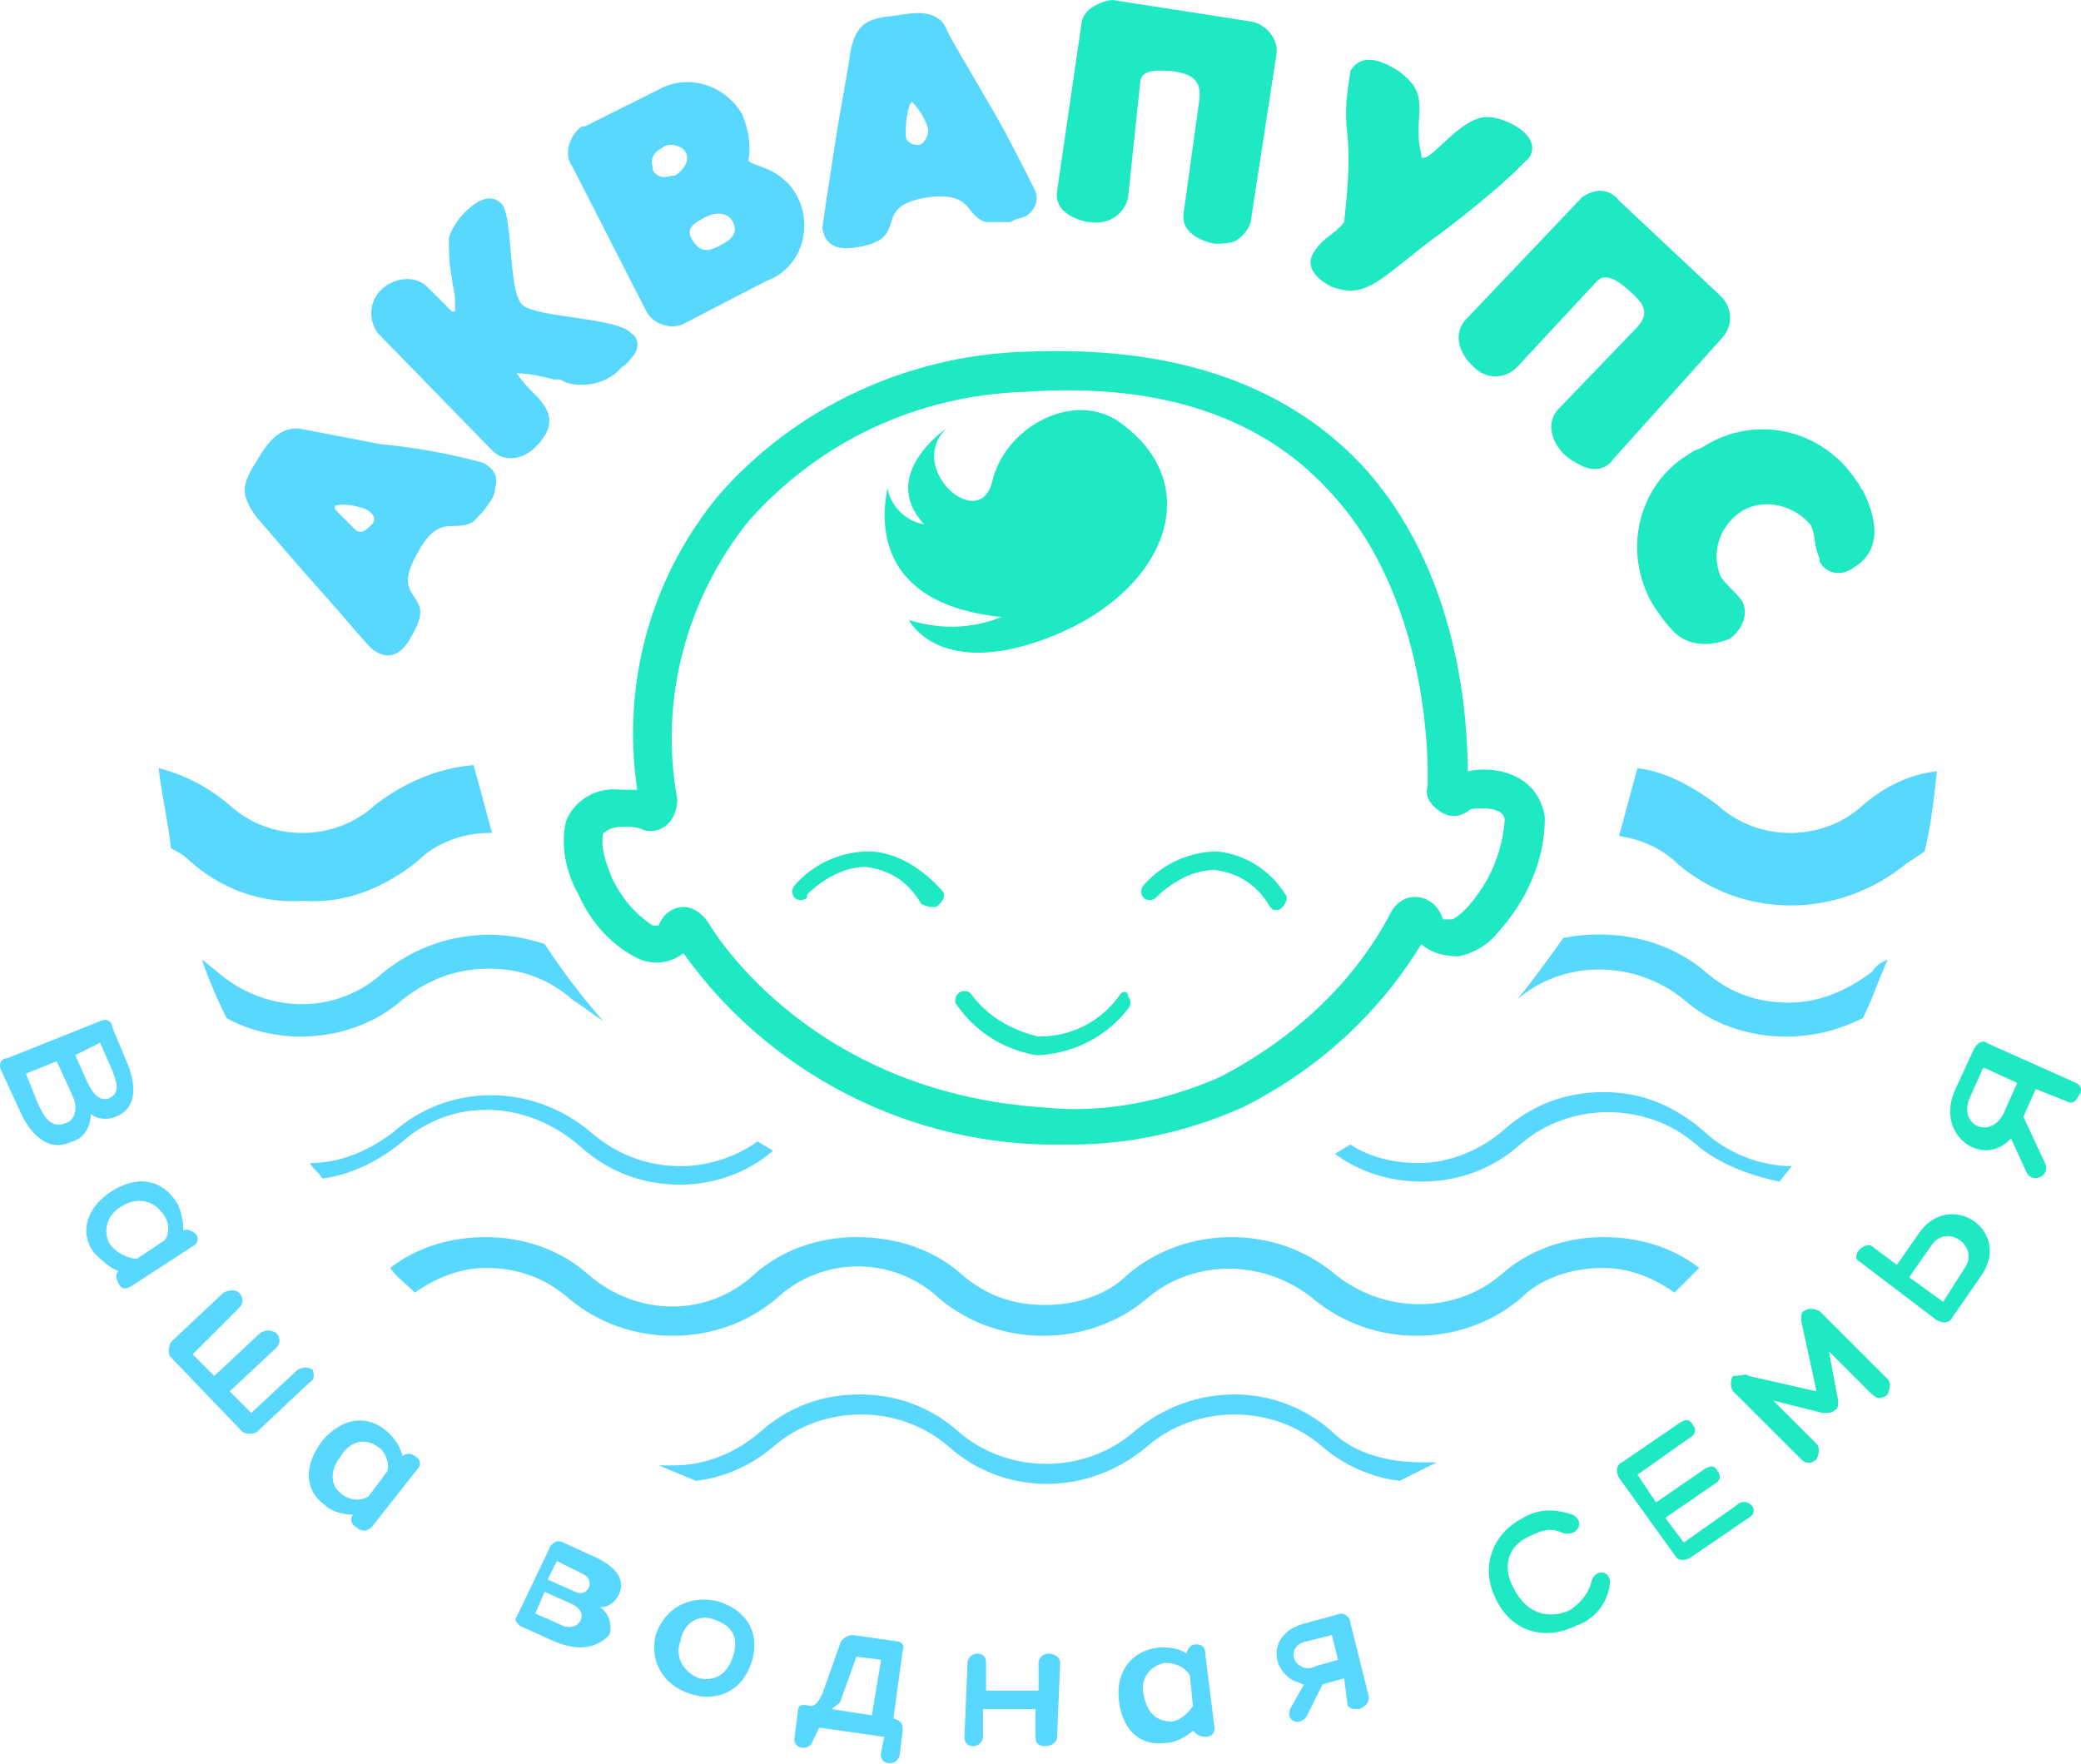<?xml version="1.0" encoding="UTF-8"?> <svg xmlns="http://www.w3.org/2000/svg" width="426" height="361" viewBox="0 0 426 361" fill="none"> <path d="M23.632 228.599C22.368 229.23 19.84 229.23 18.576 227.967C18.576 230.493 17.312 233.019 14.784 233.65C9.728 236.176 5.936 231.756 4.04 227.336L0.248 219.126C-0.384 217.863 0.248 216.6 1.512 216.6L20.472 209.023C21.736 208.391 23 209.023 23 210.286L26.16 217.863C27.424 221.021 28.688 226.704 23.632 228.599ZM11.624 217.232L5.304 219.758L7.832 226.073C9.096 228.599 10.36 231.124 13.52 229.862C15.416 229.23 16.048 226.704 14.784 224.178L11.624 217.232ZM20.472 213.443L15.416 215.969L17.944 221.652C19.208 224.178 20.472 225.441 22.368 224.81C24.896 223.547 23.632 221.021 23 219.126L20.472 213.443Z" fill="#58D7FF"></path> <path d="M39.431 255.12L26.791 263.33C25.527 263.961 24.895 263.961 24.263 262.698C23.631 261.435 23.631 260.804 24.263 260.172C22.367 259.541 20.471 257.646 19.207 256.383C16.047 251.963 17.943 246.911 22.999 243.754C28.055 240.596 33.111 241.228 36.271 246.28C36.903 247.542 37.535 249.437 37.535 251.963C38.167 251.331 39.431 251.963 40.063 252.594C40.695 253.226 40.695 254.489 39.431 255.12ZM28.055 257.646L33.743 253.857C35.007 251.963 34.375 249.437 33.111 248.174C31.215 245.648 28.055 245.017 24.895 246.911C21.735 248.805 21.103 251.963 22.367 254.489C23.631 256.383 26.159 257.646 28.055 257.646Z" fill="#58D7FF"></path> <path d="M63.448 282.905L52.704 293.009C52.072 293.64 50.176 293.64 49.544 293.009L35.008 277.853C34.376 277.222 34.376 275.959 35.008 274.696L45.752 264.592C47.016 263.961 48.28 263.961 48.912 264.592C49.544 265.224 50.176 266.487 48.912 267.75L39.432 277.222L43.856 281.642L53.336 272.802C54.6 272.17 55.232 272.17 56.496 272.802C57.128 273.433 57.76 274.696 56.496 275.959L47.016 284.8L51.44 289.22L60.92 280.379C62.184 279.748 62.816 279.748 64.08 280.379C64.08 281.011 64.712 282.274 63.448 282.905Z" fill="#58D7FF"></path> <path d="M85.567 300.584L76.088 312.582C75.456 313.214 74.192 313.845 72.927 312.582C71.663 311.951 71.663 310.688 72.296 310.056C70.4 310.056 67.871 309.425 66.608 308.162C62.184 305.004 62.184 299.953 65.975 294.901C69.767 290.48 74.823 289.217 79.248 293.006C80.511 294.269 81.775 295.532 82.407 298.058C83.04 297.427 84.303 297.427 84.936 298.058C86.2 298.69 86.2 299.953 85.567 300.584ZM75.456 306.267L79.248 301.216C79.879 299.321 78.615 296.795 77.352 296.164C74.823 294.269 71.663 294.901 69.767 298.058C67.24 301.216 67.871 304.373 69.767 305.636C71.031 306.899 73.559 307.53 75.456 306.267Z" fill="#58D7FF"></path> <path d="M113.375 335.948L106.423 332.79C105.791 332.159 105.159 331.527 105.791 330.896L112.743 316.372C113.375 315.74 114.007 315.109 115.271 315.74L122.223 318.898C124.751 320.161 128.543 322.686 126.647 326.475C126.015 327.738 124.751 329.001 122.855 329.001C124.751 330.264 125.383 332.79 124.751 334.685C120.959 338.474 116.535 337.211 113.375 335.948ZM109.583 330.264L115.271 332.79C118.431 334.053 120.959 330.264 117.167 328.37L111.479 325.844L109.583 330.264ZM117.799 325.844C120.327 327.107 122.223 323.318 119.063 322.055L114.007 319.529L112.111 323.318L117.799 325.844Z" fill="#58D7FF"></path> <path d="M153.825 340.373C151.929 346.056 146.873 348.582 141.184 346.687C135.496 344.793 132.968 339.741 134.232 334.689C136.128 329.006 141.184 326.48 146.873 327.743C153.193 329.637 155.721 334.689 153.825 340.373ZM150.033 339.11C151.297 335.321 150.033 332.795 146.24 331.532C143.08 330.269 139.92 332.163 139.288 335.952C138.024 339.11 139.92 342.267 143.08 343.53C146.24 344.161 148.769 342.898 150.033 339.11Z" fill="#58D7FF"></path> <path d="M184.791 354.266L184.159 359.318C183.527 361.844 179.735 361.213 180.367 358.687L180.999 355.529L167.727 353.635L166.463 356.161C165.831 358.687 162.039 358.055 162.671 355.529L163.303 350.477C163.303 349.215 163.935 348.583 165.831 349.215C167.095 349.215 167.727 347.952 168.359 346.689L172.151 335.953C172.783 335.322 173.415 334.69 174.679 334.69L183.527 335.953C184.159 335.953 185.423 336.585 184.791 337.848L182.895 351.74C184.791 352.372 184.791 353.003 184.791 354.266ZM180.367 339.742L175.311 339.111L172.151 347.952C172.151 348.583 170.887 349.215 170.255 349.846L178.471 351.109L180.367 339.742Z" fill="#58D7FF"></path> <path d="M217.025 340.371L216.393 355.527C216.393 356.79 215.129 357.421 213.865 357.421C212.601 357.421 211.969 356.79 211.969 355.527V349.844H201.225V355.527C201.225 356.79 199.961 357.421 199.329 357.421C198.065 357.421 197.433 356.79 197.433 355.527L198.065 340.371C198.065 339.108 199.329 338.477 199.961 338.477C201.225 338.477 201.857 339.108 201.857 340.371V346.055H212.601V340.371C212.601 339.108 213.865 338.477 214.497 338.477C215.761 338.477 217.025 339.108 217.025 340.371Z" fill="#58D7FF"></path> <path d="M246.729 338.476L248.625 353.632C248.625 354.895 247.993 355.526 246.729 355.526C245.465 355.526 244.833 354.895 244.201 354.263C242.937 355.526 240.409 356.789 238.513 356.789C232.825 357.421 229.665 353.632 229.033 347.948C228.401 342.265 231.561 337.845 237.249 337.213C239.145 337.213 241.041 337.213 242.937 338.476C242.937 337.845 243.569 336.582 244.833 336.582C246.097 336.582 246.729 337.213 246.729 338.476ZM244.201 349.211L243.569 342.897C242.305 341.002 240.409 340.371 238.513 340.371C235.353 341.002 233.457 343.528 234.089 346.685C234.721 350.474 236.617 352.369 239.777 352.369C241.041 352.369 242.937 351.106 244.201 349.211Z" fill="#58D7FF"></path> <path d="M276.432 332.165L280.224 347.321C280.224 348.584 279.592 349.215 278.328 349.847C277.064 349.847 275.8 349.847 275.8 348.584L275.168 343.532L270.744 344.795L267.584 351.11C266.32 353.636 262.528 352.373 264.424 349.215L266.952 344.795C266.32 344.795 265.688 344.163 265.056 344.163C260 341.638 259.368 334.06 267.584 332.165L274.536 330.271C275.168 330.271 276.432 330.902 276.432 332.165ZM272.64 334.691L267.584 335.954C263.792 336.586 264.424 340.375 266.32 341.006C266.952 341.638 268.216 341.638 269.48 341.006L273.904 339.743L272.64 334.691Z" fill="#58D7FF"></path> <path d="M321.936 310.058C324.464 311.321 323.2 314.478 320.04 313.847C317.512 312.584 315.616 313.215 313.088 314.478C308.664 316.373 307.4 320.793 309.928 325.213C312.456 330.265 316.88 331.528 321.304 329.634C323.2 328.371 325.096 326.476 325.728 323.95C326.36 320.793 330.152 321.424 329.52 324.582C328.888 328.371 326.36 331.528 322.568 332.791C316.248 335.949 309.296 334.054 306.136 327.108C302.976 320.793 305.504 313.847 311.824 310.689C314.984 308.795 318.144 308.795 321.936 310.058Z" fill="#1EE9C3"></path> <path d="M358.592 308.164C359.224 308.796 359.224 310.059 357.96 310.69L345.952 318.899C344.688 319.531 343.424 319.531 342.792 318.268L331.416 302.481C330.784 301.218 330.784 299.955 332.048 299.323L344.056 291.114C345.32 290.483 345.952 290.483 346.584 291.746C347.216 292.377 347.216 293.64 345.952 294.272L335.208 301.849L339 307.533L349.112 300.586C350.376 299.955 351.008 299.955 351.64 301.218C352.272 301.849 352.272 303.112 351.008 303.744L340.896 310.69L344.688 315.742L355.432 308.164C356.696 306.901 357.96 307.533 358.592 308.164Z" fill="#1EE9C3"></path> <path d="M357.96 281.644L371.864 284.801L368.704 270.277C368.704 269.646 368.704 268.383 369.336 268.383C369.968 267.751 371.232 267.751 372.496 268.383L386.4 282.275C387.032 282.907 387.032 284.17 386.4 285.433C385.768 286.064 384.504 286.696 383.24 285.433L374.392 276.592L376.288 286.696C376.288 287.327 376.288 288.59 375.656 288.59C375.024 289.222 374.392 289.222 373.128 289.222L363.016 286.696L371.864 295.536C372.496 296.168 372.496 297.431 371.864 298.694C371.232 299.325 369.968 299.957 368.704 298.694L354.8 284.801C354.168 284.17 354.168 282.275 354.8 281.644C356.696 281.644 357.328 281.012 357.96 281.644Z" fill="#1EE9C3"></path> <path d="M392.721 252.594C399.041 243.122 412.313 251.963 405.361 261.435L399.673 269.644C399.041 270.907 397.777 270.907 396.513 270.276L380.713 258.278C379.449 257.646 380.081 256.383 380.713 255.752C381.345 255.12 382.609 254.489 383.241 255.12L388.297 258.909L392.721 252.594ZM402.201 259.541C405.361 255.12 398.409 250.068 395.249 255.12L390.825 261.435L397.777 266.487L402.201 259.541Z" fill="#1EE9C3"></path> <path d="M411.68 233.018C405.992 239.333 395.88 232.387 400.304 222.914L404.096 214.705C404.728 213.442 405.992 212.811 406.624 213.442L424.952 221.651C426.216 222.283 426.216 223.546 425.584 224.177C424.952 225.44 424.32 226.072 423.056 225.44L416.736 222.914L414.208 228.598L418.632 238.07C419.896 240.596 416.104 242.49 414.84 239.964L411.68 233.018ZM405.992 218.494L403.464 224.177C400.304 230.492 407.888 233.65 410.416 227.335L412.944 221.651L405.992 218.494Z" fill="#1EE9C3"></path> <path d="M101.368 99.772C101.368 101.035 100.736 102.298 100.104 102.929C99.472 104.192 98.208 105.455 96.944 106.718C93.152 109.244 89.992 104.824 85.568 113.033C79.248 123.768 89.992 120.611 84.304 130.083C83.04 132.609 80.512 135.766 76.72 133.241C76.088 133.241 71.032 126.926 65.344 120.611C59.656 114.296 53.336 106.718 52.704 106.087C48.912 101.035 49.544 99.14 52.704 94.089C54.6 90.931 57.128 87.142 61.552 87.774L77.984 90.931C84.936 91.563 91.888 92.826 98.84 94.72C101.368 95.983 102 97.877 101.368 99.772ZM74.824 104.192C72.928 103.561 70.4 102.929 68.504 103.561C68.504 104.192 68.504 104.192 69.136 104.824C70.4 106.087 71.664 107.35 72.928 108.613C74.192 109.244 74.824 108.613 76.088 107.35C77.352 106.087 76.088 104.824 74.824 104.192ZM129.808 72.618C129.176 73.25 128.544 74.513 127.28 75.144C124.752 78.302 119.696 79.564 115.904 78.302L114.64 77.67H113.376C110.848 77.038 108.32 76.407 105.792 76.407C107.056 78.302 108.32 79.564 109.584 80.827C112.744 83.985 114.008 87.142 109.584 91.563C107.056 94.089 103.264 94.72 100.736 92.194L77.352 68.198C75.456 65.672 75.456 61.883 77.984 59.357C80.512 56.831 84.936 56.2 87.464 58.725C88.096 59.357 88.096 59.357 88.728 59.989C89.36 60.62 89.992 61.252 90.624 61.883C91.256 62.514 91.888 63.146 92.52 63.777H93.152C93.152 63.146 93.152 61.883 93.152 61.252C93.152 59.989 92.52 58.094 92.52 56.831C91.888 54.305 91.888 51.148 91.888 48.622C92.52 46.727 93.784 44.833 95.048 43.57C96.944 41.675 100.104 39.15 102.632 41.675C105.16 44.201 103.896 59.989 107.056 62.514C110.216 65.04 126.648 65.04 129.176 68.198C130.44 68.829 131.072 70.724 129.808 72.618ZM156.984 57.463L139.92 66.303C137.392 67.566 133.6 66.303 132.336 63.777L117.168 34.098C115.272 31.572 116.536 27.783 119.064 25.888H119.696L134.864 18.311C140.552 15.153 148.136 17.048 151.928 23.363C153.192 26.52 153.824 29.677 153.192 32.835C153.824 34.098 160.145 34.098 163.305 40.413C166.465 46.727 163.937 54.937 156.984 57.463C156.984 58.094 156.984 58.094 156.984 57.463ZM135.496 30.309C134.232 30.94 132.968 32.203 133.6 34.098C133.6 34.098 133.6 34.098 133.6 34.729C134.232 35.992 135.496 36.624 137.392 35.992H138.024C139.288 35.361 141.184 33.466 140.552 31.572C139.92 29.677 136.76 29.046 135.496 30.309ZM143.712 44.833C141.184 46.096 140.552 47.359 141.816 49.253C143.08 51.148 144.344 51.779 146.872 50.516C149.4 49.253 151.296 47.99 150.032 45.464C148.768 42.938 145.608 43.57 143.712 44.833ZM210.073 44.201C208.809 44.833 207.545 44.833 206.913 45.464C205.649 45.464 203.753 45.464 201.857 45.464C197.433 44.201 199.329 39.15 189.849 40.413C177.841 42.307 186.689 48.622 175.945 50.516C172.785 51.148 168.993 51.148 168.361 46.727C168.361 46.096 169.625 37.887 170.889 29.677C172.153 21.468 174.049 11.996 174.049 10.733C175.313 4.418 177.841 3.787 183.529 3.155C187.321 2.524 191.745 1.892 193.641 5.681C193.641 6.312 199.329 15.785 201.857 20.205C205.649 26.52 208.809 32.835 211.969 39.15C212.601 41.044 211.969 42.938 210.073 44.201ZM189.849 25.888C189.217 23.994 187.953 22.099 186.689 20.837C186.689 20.837 186.057 21.468 186.057 22.099C185.425 23.994 185.425 25.888 185.425 27.783C185.425 29.046 186.689 29.677 187.953 29.677C189.217 29.677 190.481 27.151 189.849 25.888Z" fill="#58D7FF"></path> <path d="M253.048 49.256C251.784 49.887 249.888 49.887 248.624 49.887C245.464 49.256 241.672 47.361 242.304 43.572L245.464 20.839C246.096 16.419 244.2 15.156 239.776 14.524C237.88 14.524 234.088 13.893 233.456 16.419L230.928 40.415C230.296 43.572 227.136 46.098 223.344 45.467H222.712C219.552 44.835 215.76 42.941 216.392 39.152L221.448 4.42C222.08 1.263 226.504 0 227.768 0L256.208 4.42C259.368 5.052 261.896 8.209 261.264 11.367L256.208 44.204C256.208 46.098 254.944 47.993 253.048 49.256ZM311.192 34.1C306.136 39.152 297.288 46.098 292.864 49.256C290.336 51.15 286.544 54.307 284.016 56.202C278.96 59.991 276.432 59.991 272.64 58.728C270.112 57.465 266.952 54.939 268.848 51.782C270.744 48.624 273.272 47.993 275.168 45.467C275.8 39.152 276.432 33.469 275.8 27.154C275.168 22.733 275.8 18.945 276.432 14.524C278.328 11.367 281.488 11.998 284.016 13.261C285.28 13.893 286.544 14.524 287.808 15.787C292.864 20.207 289.072 24.628 290.968 31.574V32.206C292.864 33.469 299.184 23.365 304.872 23.996C306.136 23.996 308.032 24.628 309.296 25.259C311.824 26.522 314.984 29.048 313.088 32.206C312.456 32.837 311.824 33.469 311.192 34.1ZM323.832 95.354C322.568 94.722 321.304 94.091 320.04 92.828C318.144 90.933 316.248 87.145 318.776 83.987L334.576 67.569C337.736 64.411 337.104 62.517 333.312 59.359C332.048 58.096 328.888 55.571 326.992 57.465L310.56 75.146C308.032 77.672 304.24 77.672 301.712 75.146L301.08 74.515C299.184 72.621 297.288 68.832 299.816 65.674L323.832 40.415C326.36 38.52 329.52 38.52 331.416 41.046L352.272 60.622C354.8 63.148 354.8 66.937 352.272 69.463L330.152 94.091C328.888 95.985 326.36 96.617 323.832 95.354ZM342.792 129.454C340.896 127.559 339.632 125.665 338.368 123.771C332.048 113.035 335.208 99.143 345.952 92.828C346.584 92.197 347.216 92.197 348.48 91.565C359.224 84.619 373.128 87.776 380.08 98.511C380.712 99.143 380.712 99.774 381.344 100.406C383.872 105.458 385.768 112.404 379.448 116.193C376.92 118.087 373.76 117.456 372.496 114.93C372.496 114.93 372.496 114.93 372.496 114.298C371.232 111.772 371.864 109.878 370.6 107.352C366.808 102.932 359.856 101.669 355.432 105.458C351.64 108.615 350.376 113.667 352.272 118.087C353.536 119.982 355.432 121.245 356.696 123.139C357.96 125.665 356.696 128.822 354.168 130.717C349.744 132.611 345.32 131.98 342.792 129.454Z" fill="#1EE9C3"></path> <path d="M82.408 233.65C77.984 237.439 71.664 240.596 65.976 241.228C65.344 239.965 64.08 239.333 63.448 238.07C69.768 238.07 75.456 235.544 80.512 231.755C91.888 221.652 108.952 221.652 120.96 231.755C126.016 236.176 132.336 238.702 139.288 238.702C144.976 238.702 150.664 236.807 155.088 233.65L158.248 235.544C153.192 239.965 146.24 242.491 139.288 242.491C131.704 242.491 124.752 239.965 119.064 234.913C107.688 224.809 92.52 224.809 82.408 233.65ZM85.568 176.185C89.36 172.396 95.048 170.502 100.104 170.502H100.736C99.472 166.081 98.208 161.029 96.944 156.609C89.36 157.24 82.408 160.398 76.72 164.818C68.504 172.396 55.232 172.396 47.016 164.818C42.592 161.029 37.536 158.503 32.48 157.24C33.112 162.924 34.376 167.976 35.008 173.659C36.272 174.29 37.536 174.922 38.8 176.185C45.12 181.868 53.336 185.026 62.184 184.394C70.4 185.026 78.616 181.868 85.568 176.185ZM100.104 198.287C106.424 198.287 112.112 200.181 117.168 204.602C119.064 205.865 121.592 207.759 123.488 209.022C119.064 203.97 115.272 198.918 111.48 193.235C107.688 191.972 103.896 191.341 100.104 191.341C92.52 191.341 84.936 193.866 78.616 198.918C69.136 207.759 54.6 207.759 44.488 198.918L41.328 196.392C42.592 200.181 44.488 204.602 46.384 208.391C50.808 210.916 56.496 212.179 61.552 212.179C69.136 212.179 76.72 209.654 82.408 204.602C88.096 200.181 93.784 198.287 100.104 198.287ZM272.641 293.009C261.265 282.906 244.201 282.906 232.193 293.009C222.081 301.85 206.281 301.85 196.169 293.009C190.481 287.957 183.529 285.431 175.945 285.431C168.36 285.431 161.408 287.957 155.72 293.009C150.664 297.43 144.344 299.956 138.024 299.956H134.864L142.448 303.113C148.136 302.481 153.824 299.956 158.248 296.167C168.36 287.326 184.161 287.326 194.273 296.167C205.649 306.27 222.713 306.27 234.721 296.167C244.833 287.326 260.633 287.326 270.745 296.167C275.169 299.956 280.857 302.481 286.545 303.113L294.129 299.324H290.969C284.017 299.324 277.065 297.43 272.641 293.009ZM307.401 260.804C297.921 269.013 283.385 269.013 273.273 260.804C261.265 250.7 242.937 250.7 230.929 260.804C226.505 265.224 220.185 267.118 213.865 267.118C207.545 267.118 201.857 265.224 196.801 260.804C191.113 255.752 183.529 253.226 175.313 253.226C167.728 253.226 160.144 255.752 154.456 260.804C144.976 269.644 130.44 269.644 120.328 260.804C114.64 255.752 107.056 253.226 99.472 253.226C92.52 253.226 85.568 255.12 79.88 259.541C81.144 261.435 83.04 262.698 84.936 264.593C89.36 261.435 94.416 259.541 99.472 259.541C105.792 259.541 111.48 261.435 116.536 265.855C128.544 275.959 146.872 275.959 158.88 265.855C168.36 257.015 182.897 257.015 192.377 265.855C204.385 275.959 222.713 275.959 234.721 265.855C244.201 257.646 258.737 257.646 268.849 265.855C280.857 275.959 299.185 275.959 311.193 265.855C315.617 261.435 321.937 259.541 328.257 259.541C333.313 259.541 338.369 261.435 342.793 264.593C344.689 262.698 345.953 261.435 347.849 259.541C342.161 255.12 335.209 253.226 328.257 253.226C320.673 253.226 313.089 255.752 307.401 260.804ZM328.257 223.546C320.673 223.546 313.721 226.072 308.033 231.124C302.977 235.544 296.657 238.07 290.337 238.07C285.281 238.07 280.225 236.807 276.433 234.281L273.273 236.176C278.329 239.965 284.649 241.859 290.969 241.859C298.553 241.859 305.505 239.333 311.193 234.281C321.305 225.441 337.105 225.441 347.217 234.281C351.641 238.07 357.961 240.596 364.281 241.859L366.809 238.702C360.489 238.702 354.169 236.176 349.745 232.387C342.793 226.072 335.841 223.546 328.257 223.546ZM381.345 164.818C373.129 172.396 359.857 172.396 351.641 164.818C346.585 161.029 340.897 157.872 335.209 157.24C333.945 161.661 332.681 166.713 331.417 171.133C335.841 171.765 340.265 173.659 343.425 176.816C356.697 188.183 376.289 188.183 390.193 176.816L393.985 174.291C395.249 169.239 395.881 163.555 396.513 157.872C390.825 158.503 385.769 161.029 381.345 164.818ZM366.177 205.233C359.857 205.233 354.169 203.339 349.113 198.918C340.897 191.972 330.153 190.078 320.041 191.972C316.881 196.392 313.721 200.813 310.561 204.602C320.041 196.392 334.577 196.392 344.689 204.602C350.377 209.654 357.961 212.179 365.545 212.179C371.233 212.179 376.289 210.916 381.345 208.391C383.241 204.602 384.505 200.813 386.401 196.392C385.137 197.024 383.873 197.655 383.241 198.918C378.185 202.707 372.497 205.233 366.177 205.233Z" fill="#58D7FF"></path> <path d="M219.552 234.28C217.656 234.28 215.76 234.28 213.864 234.28C184.792 233.648 156.984 219.124 139.92 195.128C137.392 197.022 134.232 197.654 131.072 196.391C125.384 193.865 120.96 188.813 118.432 183.13C115.904 178.709 114.64 173.026 115.904 167.974C117.8 163.554 122.224 161.028 127.28 161.659C128.544 161.659 129.808 161.659 130.44 161.659C127.28 140.189 132.968 118.719 146.872 101.668C162.672 83.356 186.056 72.62 210.072 71.989C239.776 70.726 262.528 78.304 278.328 94.722C299.184 116.824 300.448 148.398 300.448 157.87C306.136 156.607 314.984 158.502 316.248 167.343C316.248 176.183 312.456 184.393 306.768 190.708C304.872 193.233 301.712 195.128 298.552 195.759C296.024 195.759 292.864 195.128 290.968 193.233C282.12 207.758 269.48 219.124 254.312 226.702C242.936 231.754 230.928 234.28 219.552 234.28ZM139.92 185.656C141.816 185.656 143.712 186.919 144.976 188.813C144.976 188.813 164.568 223.545 213.864 226.702C225.872 227.965 238.512 225.439 249.888 220.387C264.424 212.809 277.064 201.443 284.648 186.919C285.912 184.393 288.44 183.13 290.968 183.761C293.496 184.393 294.76 186.287 295.392 188.182C296.024 188.182 296.656 188.182 297.288 188.182C298.552 187.55 299.184 186.919 300.448 185.656C304.872 180.604 307.4 174.92 308.032 167.974C308.032 165.448 304.24 165.448 302.976 165.448C302.344 165.448 301.08 165.448 300.448 166.08C298.552 167.343 296.656 167.343 294.76 166.08C292.864 164.817 291.6 162.922 292.232 161.028C292.232 161.028 294.128 123.77 272.008 100.406C258.104 85.25 237.248 78.304 210.072 80.198C187.952 80.83 167.728 90.302 153.192 106.72C140.552 122.507 134.864 143.346 138.656 163.554C138.656 165.448 138.024 167.343 136.76 168.606C135.496 169.869 133.6 170.5 131.704 169.869C130.44 169.237 129.176 169.237 127.912 169.237C124.12 169.237 124.12 170.5 123.488 170.5C122.856 173.657 124.12 176.815 125.384 179.972C127.28 183.761 129.808 186.919 133.6 189.445C134.232 189.445 134.232 189.445 134.864 189.445C135.496 187.55 137.392 185.656 139.92 185.656ZM205.016 126.296C198.696 128.822 192.376 128.822 186.056 126.928C186.056 126.928 192.376 139.557 215.76 130.085C239.144 120.613 247.36 98.511 228.4 85.881C218.92 80.198 205.648 87.776 203.12 98.511C200.592 109.246 185.424 95.985 193.64 87.776C193.64 87.776 179.736 97.248 189.216 107.352C185.424 106.72 182.264 103.563 181.632 99.774C182.264 99.143 174.048 123.139 205.016 126.296ZM229.032 203.969C225.24 209.021 219.552 212.178 212.6 212.178C206.912 210.915 201.856 207.758 198.696 203.337C198.064 202.706 196.8 202.706 196.168 203.337C195.536 203.969 195.536 204.6 195.536 205.232C199.328 210.915 205.016 214.704 211.968 215.967H213.232C220.184 215.335 226.504 212.178 230.928 206.495C231.56 205.863 231.56 204.6 230.928 203.969C230.928 202.706 229.664 202.706 229.032 203.969C229.032 203.337 229.032 203.337 229.032 203.969ZM249.256 174.289C243.568 174.289 237.88 176.815 234.088 181.235C233.456 181.867 233.456 183.13 234.088 183.761C234.72 184.393 235.984 184.393 236.616 183.761C239.776 180.604 244.2 178.078 248.624 178.078C253.68 178.709 257.472 181.235 260 185.656C260.632 186.287 260.632 186.287 261.264 186.287C261.896 186.287 261.896 186.287 262.528 185.656C263.16 185.024 263.792 183.761 263.16 183.13C260 178.078 254.944 174.92 249.256 174.289ZM177.84 174.289C172.152 174.289 166.464 176.815 162.672 181.235C162.04 181.867 162.04 183.13 162.672 183.761C163.304 184.393 164.568 184.393 165.2 183.761C165.2 183.761 165.2 183.761 165.2 183.13C168.36 179.972 172.784 177.446 177.208 177.446C182.264 178.078 186.056 180.604 188.584 185.024C189.848 185.656 190.48 185.656 191.112 185.656C191.744 185.656 191.744 185.656 192.376 185.024C193.008 184.393 193.64 183.13 193.008 182.498C189.216 178.078 183.528 174.289 177.84 174.289Z" fill="#1EE9C3"></path> </svg> 